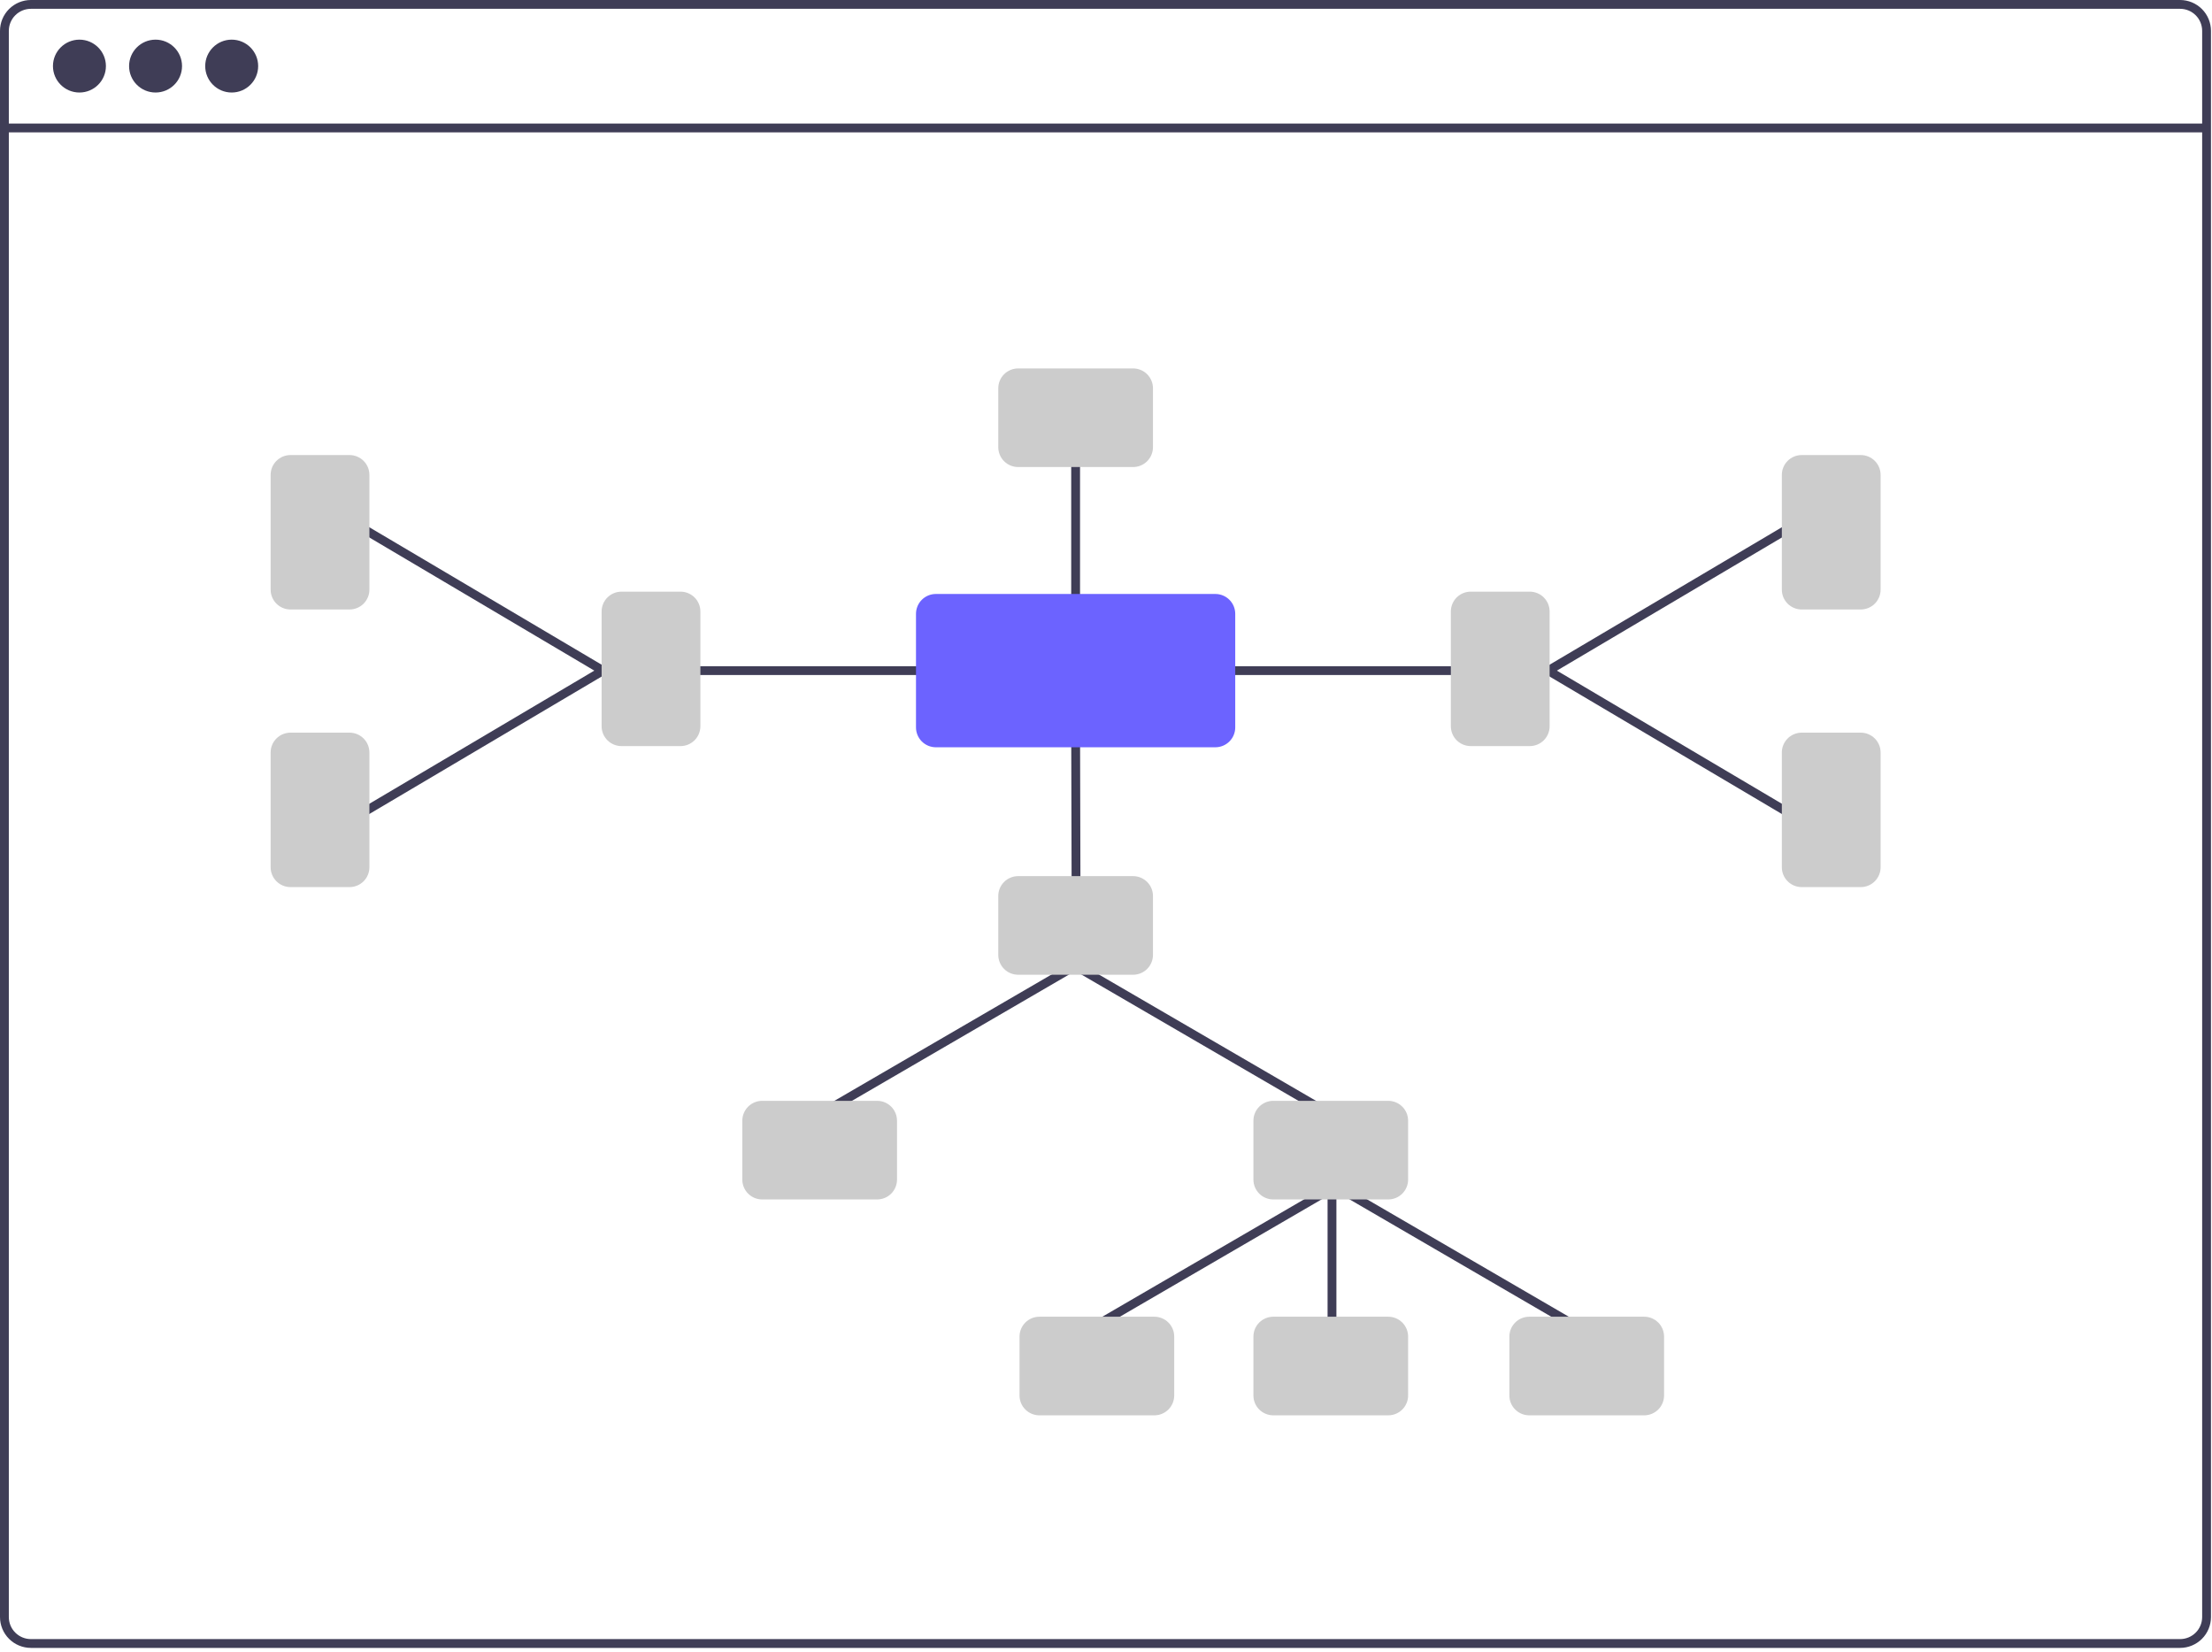 <svg xmlns="http://www.w3.org/2000/svg" width="245" height="183" viewBox="0 0 245 183" fill="none"><path d="M241.466 0H3.422C2.514 0.001 1.645 0.361 1.003 1.002C0.362 1.642 0.001 2.51 0 3.416V179.096C0.001 180.002 0.362 180.87 1.003 181.511C1.645 182.151 2.514 182.511 3.422 182.512H241.466C242.373 182.511 243.243 182.151 243.884 181.511C244.526 180.87 244.886 180.002 244.887 179.096V3.416C244.886 2.51 244.526 1.642 243.884 1.002C243.243 0.361 242.373 0.001 241.466 0ZM243.91 179.096C243.909 179.743 243.652 180.364 243.194 180.821C242.735 181.279 242.114 181.536 241.466 181.536H3.422C2.773 181.536 2.152 181.279 1.694 180.821C1.235 180.364 0.978 179.743 0.978 179.096V3.416C0.978 2.769 1.235 2.148 1.694 1.691C2.152 1.233 2.773 0.976 3.422 0.976H241.466C242.114 0.976 242.735 1.233 243.194 1.691C243.652 2.148 243.909 2.769 243.91 3.416V179.096Z" fill="#3F3D56"></path><path d="M244.398 13.684H0.488V14.66H244.398V13.684Z" fill="#3F3D56"></path><path d="M8.798 10.247C10.418 10.247 11.731 8.936 11.731 7.319C11.731 5.702 10.418 4.391 8.798 4.391C7.178 4.391 5.865 5.702 5.865 7.319C5.865 8.936 7.178 10.247 8.798 10.247Z" fill="#3F3D56"></path><path d="M17.23 10.247C18.849 10.247 20.162 8.936 20.162 7.319C20.162 5.702 18.849 4.391 17.23 4.391C15.61 4.391 14.297 5.702 14.297 7.319C14.297 8.936 15.61 10.247 17.23 10.247Z" fill="#3F3D56"></path><path d="M25.661 10.247C27.281 10.247 28.594 8.936 28.594 7.319C28.594 5.702 27.281 4.391 25.661 4.391C24.042 4.391 22.729 5.702 22.729 7.319C22.729 8.936 24.042 10.247 25.661 10.247Z" fill="#3F3D56"></path><path d="M147.53 151.918C147.4 151.918 147.276 151.866 147.184 151.775C147.093 151.683 147.041 151.559 147.041 151.43V131.422C147.041 131.292 147.093 131.168 147.184 131.077C147.276 130.985 147.4 130.934 147.53 130.934C147.659 130.934 147.784 130.985 147.875 131.077C147.967 131.168 148.019 131.292 148.019 131.422V151.43C148.019 151.559 147.967 151.683 147.875 151.775C147.784 151.866 147.659 151.918 147.53 151.918Z" fill="#3F3D56"></path><path d="M146.86 123.615C146.774 123.615 146.689 123.592 146.615 123.549L118.844 107.394C118.732 107.329 118.651 107.222 118.618 107.097C118.585 106.972 118.603 106.839 118.668 106.727C118.733 106.615 118.84 106.534 118.965 106.501C119.091 106.468 119.224 106.485 119.336 106.55L147.107 122.705C147.2 122.759 147.272 122.842 147.313 122.941C147.354 123.041 147.361 123.151 147.333 123.254C147.305 123.358 147.243 123.449 147.158 123.514C147.072 123.58 146.968 123.615 146.86 123.615Z" fill="#3F3D56"></path><path d="M91.319 123.614C91.212 123.614 91.107 123.579 91.022 123.514C90.937 123.449 90.875 123.357 90.847 123.254C90.819 123.15 90.826 123.04 90.867 122.941C90.907 122.842 90.98 122.758 91.073 122.704L118.844 106.55C118.956 106.485 119.089 106.468 119.214 106.501C119.339 106.534 119.445 106.615 119.511 106.727C119.576 106.838 119.594 106.971 119.561 107.096C119.528 107.221 119.447 107.328 119.336 107.393L91.565 123.548C91.49 123.591 91.406 123.614 91.319 123.614Z" fill="#3F3D56"></path><path d="M175.698 148.013C175.612 148.013 175.527 147.99 175.453 147.947L147.682 131.792C147.57 131.727 147.488 131.62 147.456 131.495C147.423 131.37 147.441 131.237 147.506 131.125C147.571 131.014 147.678 130.932 147.803 130.899C147.928 130.866 148.062 130.884 148.174 130.949L175.945 147.104C176.038 147.158 176.11 147.241 176.151 147.34C176.192 147.439 176.199 147.549 176.171 147.653C176.142 147.756 176.081 147.848 175.996 147.913C175.91 147.978 175.806 148.013 175.698 148.013Z" fill="#3F3D56"></path><path d="M120.157 148.013C120.05 148.013 119.945 147.977 119.86 147.912C119.774 147.847 119.713 147.756 119.685 147.652C119.657 147.548 119.664 147.439 119.705 147.339C119.745 147.24 119.818 147.157 119.911 147.103L147.682 130.948C147.794 130.884 147.927 130.866 148.052 130.899C148.177 130.932 148.283 131.014 148.348 131.125C148.413 131.237 148.432 131.37 148.399 131.494C148.366 131.619 148.285 131.726 148.174 131.792L120.403 147.946C120.328 147.99 120.244 148.013 120.157 148.013Z" fill="#3F3D56"></path><path d="M119.181 98.725C119.051 98.725 118.927 98.674 118.835 98.583C118.744 98.491 118.692 98.368 118.692 98.238L118.646 80.481C118.646 80.417 118.659 80.354 118.683 80.294C118.708 80.235 118.743 80.181 118.789 80.136C118.834 80.091 118.888 80.054 118.947 80.03C119.006 80.005 119.07 79.992 119.134 79.992H119.135C119.265 79.992 119.389 80.043 119.481 80.135C119.572 80.226 119.624 80.35 119.624 80.479L119.669 98.236C119.669 98.3 119.657 98.364 119.633 98.423C119.608 98.482 119.572 98.536 119.527 98.581C119.482 98.627 119.428 98.663 119.369 98.688C119.309 98.712 119.246 98.725 119.182 98.725L119.181 98.725Z" fill="#3F3D56"></path><path d="M125.502 107.957H112.768C112.185 107.957 111.626 107.725 111.213 107.313C110.801 106.902 110.569 106.343 110.568 105.761V99.231C110.569 98.649 110.801 98.091 111.213 97.679C111.626 97.267 112.185 97.036 112.768 97.035H125.502C126.085 97.036 126.644 97.267 127.057 97.679C127.469 98.091 127.701 98.649 127.702 99.231V105.761C127.701 106.343 127.469 106.902 127.057 107.313C126.644 107.725 126.085 107.957 125.502 107.957Z" fill="#CCCCCC"></path><path d="M104.426 74.761H77.331C77.201 74.761 77.077 74.71 76.985 74.618C76.893 74.527 76.842 74.403 76.842 74.273C76.842 74.144 76.893 74.02 76.985 73.928C77.077 73.837 77.201 73.785 77.331 73.785H104.426C104.556 73.785 104.68 73.837 104.772 73.928C104.864 74.02 104.915 74.144 104.915 74.273C104.915 74.403 104.864 74.527 104.772 74.618C104.68 74.71 104.556 74.761 104.426 74.761Z" fill="#3F3D56"></path><path d="M119.135 67.793C119.006 67.793 118.881 67.741 118.79 67.65C118.698 67.558 118.646 67.434 118.646 67.305V50.414C118.646 50.284 118.698 50.16 118.79 50.069C118.881 49.977 119.006 49.926 119.135 49.926C119.265 49.926 119.389 49.977 119.481 50.069C119.573 50.16 119.624 50.284 119.624 50.414V67.305C119.624 67.434 119.573 67.558 119.481 67.65C119.389 67.741 119.265 67.793 119.135 67.793Z" fill="#3F3D56"></path><path d="M66.788 74.763C66.701 74.763 66.615 74.74 66.539 74.695L40.235 59.13C40.123 59.064 40.043 58.956 40.011 58.831C39.979 58.706 39.998 58.573 40.064 58.462C40.13 58.351 40.238 58.27 40.363 58.238C40.489 58.206 40.622 58.225 40.733 58.29L67.038 73.856C67.13 73.91 67.202 73.993 67.242 74.093C67.282 74.192 67.288 74.301 67.26 74.404C67.231 74.508 67.17 74.599 67.085 74.663C66.999 74.728 66.895 74.763 66.788 74.763Z" fill="#3F3D56"></path><path d="M40.483 90.326C40.376 90.327 40.272 90.291 40.187 90.227C40.102 90.162 40.04 90.071 40.012 89.968C39.983 89.865 39.99 89.755 40.03 89.656C40.07 89.556 40.142 89.473 40.234 89.419L66.538 73.853C66.65 73.787 66.783 73.768 66.909 73.8C67.034 73.832 67.142 73.913 67.208 74.024C67.274 74.136 67.293 74.269 67.261 74.394C67.229 74.519 67.148 74.627 67.037 74.693L40.732 90.258C40.657 90.303 40.571 90.326 40.483 90.326Z" fill="#3F3D56"></path><path d="M75.375 82.633H68.834C68.251 82.632 67.692 82.4 67.28 81.989C66.867 81.577 66.635 81.019 66.635 80.437V67.723C66.635 67.141 66.867 66.583 67.28 66.171C67.692 65.76 68.251 65.528 68.834 65.527H75.375C75.958 65.528 76.517 65.76 76.93 66.171C77.342 66.583 77.574 67.141 77.575 67.723V80.437C77.574 81.019 77.342 81.577 76.93 81.989C76.517 82.4 75.958 82.632 75.375 82.633Z" fill="#CCCCCC"></path><path d="M125.502 51.727H112.768C112.185 51.726 111.626 51.495 111.213 51.083C110.801 50.671 110.569 50.113 110.568 49.531V43.001C110.569 42.419 110.801 41.86 111.213 41.449C111.626 41.037 112.185 40.805 112.768 40.805H125.502C126.085 40.805 126.644 41.037 127.057 41.449C127.469 41.86 127.701 42.419 127.702 43.001V49.531C127.701 50.113 127.469 50.671 127.057 51.083C126.644 51.495 126.085 51.726 125.502 51.727Z" fill="#CCCCCC"></path><path d="M38.715 67.504H32.174C31.591 67.503 31.032 67.272 30.62 66.86C30.207 66.448 29.975 65.89 29.975 65.308V52.594C29.975 52.012 30.207 51.454 30.62 51.042C31.032 50.631 31.591 50.399 32.174 50.398H38.715C39.298 50.399 39.857 50.631 40.27 51.042C40.682 51.454 40.914 52.012 40.915 52.594V65.308C40.914 65.89 40.682 66.448 40.27 66.86C39.857 67.272 39.298 67.503 38.715 67.504Z" fill="#CCCCCC"></path><path d="M38.715 98.25H32.174C31.591 98.249 31.032 98.018 30.62 97.606C30.207 97.194 29.975 96.636 29.975 96.054V83.341C29.975 82.758 30.207 82.2 30.62 81.788C31.032 81.377 31.591 81.145 32.174 81.144H38.715C39.298 81.145 39.857 81.377 40.27 81.788C40.682 82.2 40.914 82.758 40.915 83.341V96.054C40.914 96.636 40.682 97.194 40.27 97.606C39.857 98.018 39.298 98.249 38.715 98.25Z" fill="#CCCCCC"></path><path d="M160.94 74.761H133.844C133.715 74.761 133.59 74.71 133.499 74.618C133.407 74.527 133.355 74.403 133.355 74.273C133.355 74.144 133.407 74.02 133.499 73.928C133.59 73.837 133.715 73.785 133.844 73.785H160.94C161.07 73.785 161.194 73.837 161.286 73.928C161.377 74.02 161.429 74.144 161.429 74.273C161.429 74.403 161.377 74.527 161.286 74.618C161.194 74.71 161.07 74.761 160.94 74.761Z" fill="#3F3D56"></path><path d="M171.481 74.764C171.374 74.764 171.27 74.729 171.185 74.664C171.1 74.599 171.038 74.508 171.01 74.405C170.981 74.302 170.988 74.192 171.028 74.093C171.068 73.994 171.14 73.911 171.232 73.856L197.536 58.291C197.592 58.258 197.653 58.237 197.716 58.228C197.78 58.218 197.845 58.222 197.907 58.238C197.969 58.254 198.027 58.282 198.079 58.32C198.13 58.359 198.173 58.407 198.206 58.462C198.239 58.517 198.26 58.578 198.269 58.642C198.279 58.705 198.275 58.77 198.259 58.832C198.243 58.894 198.215 58.952 198.177 59.003C198.138 59.055 198.09 59.098 198.035 59.13L171.73 74.696C171.655 74.74 171.569 74.764 171.481 74.764Z" fill="#3F3D56"></path><path d="M197.785 90.326C197.698 90.326 197.612 90.303 197.536 90.258L171.232 74.693C171.12 74.627 171.04 74.519 171.007 74.394C170.975 74.269 170.994 74.136 171.06 74.024C171.127 73.913 171.234 73.832 171.36 73.8C171.485 73.768 171.619 73.787 171.73 73.853L198.035 89.419C198.127 89.473 198.199 89.556 198.239 89.656C198.279 89.755 198.285 89.865 198.257 89.968C198.229 90.071 198.167 90.162 198.082 90.227C197.997 90.291 197.892 90.327 197.785 90.326Z" fill="#3F3D56"></path><path d="M169.436 82.633H162.895C162.312 82.632 161.753 82.4 161.34 81.989C160.928 81.577 160.696 81.019 160.695 80.437V67.723C160.696 67.141 160.928 66.583 161.34 66.171C161.753 65.76 162.312 65.528 162.895 65.527H169.436C170.019 65.528 170.578 65.76 170.99 66.171C171.403 66.583 171.635 67.141 171.635 67.723V80.437C171.635 81.019 171.403 81.577 170.99 81.989C170.578 82.4 170.019 82.632 169.436 82.633Z" fill="#CCCCCC"></path><path d="M206.096 67.504H199.555C198.972 67.503 198.413 67.272 198 66.86C197.588 66.448 197.356 65.89 197.355 65.308V52.594C197.356 52.012 197.588 51.454 198 51.042C198.413 50.631 198.972 50.399 199.555 50.398H206.096C206.679 50.399 207.238 50.631 207.65 51.042C208.063 51.454 208.295 52.012 208.295 52.594V65.308C208.295 65.89 208.063 66.448 207.65 66.86C207.238 67.272 206.679 67.503 206.096 67.504Z" fill="#CCCCCC"></path><path d="M206.096 98.25H199.555C198.972 98.249 198.413 98.018 198 97.606C197.588 97.194 197.356 96.636 197.355 96.054V83.341C197.356 82.758 197.588 82.2 198 81.788C198.413 81.377 198.972 81.145 199.555 81.144H206.096C206.679 81.145 207.238 81.377 207.65 81.788C208.063 82.2 208.295 82.758 208.295 83.341V96.054C208.295 96.636 208.063 97.194 207.65 97.606C207.238 98.018 206.679 98.249 206.096 98.25Z" fill="#CCCCCC"></path><path d="M97.153 132.844H84.418C83.835 132.843 83.276 132.612 82.864 132.2C82.451 131.788 82.219 131.23 82.219 130.648V124.118C82.219 123.536 82.451 122.977 82.864 122.566C83.276 122.154 83.835 121.923 84.418 121.922H97.153C97.736 121.923 98.295 122.154 98.707 122.566C99.12 122.977 99.351 123.536 99.352 124.118V130.648C99.351 131.23 99.12 131.788 98.707 132.2C98.295 132.612 97.736 132.843 97.153 132.844Z" fill="#CCCCCC"></path><path d="M153.762 132.844H141.028C140.445 132.843 139.885 132.612 139.473 132.2C139.061 131.788 138.829 131.23 138.828 130.648V124.118C138.829 123.536 139.061 122.977 139.473 122.566C139.885 122.154 140.445 121.923 141.028 121.922H153.762C154.345 121.923 154.904 122.154 155.316 122.566C155.729 122.977 155.961 123.536 155.961 124.118V130.648C155.961 131.23 155.729 131.788 155.316 132.2C154.904 132.612 154.345 132.843 153.762 132.844Z" fill="#CCCCCC"></path><path d="M127.856 156.754H115.121C114.538 156.753 113.979 156.522 113.567 156.11C113.154 155.699 112.923 155.14 112.922 154.558V148.028C112.923 147.446 113.154 146.888 113.567 146.476C113.979 146.064 114.538 145.833 115.121 145.832H127.856C128.439 145.833 128.998 146.064 129.41 146.476C129.823 146.888 130.055 147.446 130.055 148.028V154.558C130.055 155.14 129.823 155.699 129.41 156.11C128.998 156.522 128.439 156.753 127.856 156.754Z" fill="#CCCCCC"></path><path d="M182.111 156.754H169.377C168.794 156.753 168.235 156.522 167.823 156.11C167.41 155.699 167.178 155.14 167.178 154.558V148.028C167.178 147.446 167.41 146.888 167.823 146.476C168.235 146.064 168.794 145.833 169.377 145.832H182.111C182.695 145.833 183.254 146.064 183.666 146.476C184.078 146.888 184.31 147.446 184.311 148.028V154.558C184.31 155.14 184.078 155.699 183.666 156.11C183.254 156.522 182.695 156.753 182.111 156.754Z" fill="#CCCCCC"></path><path d="M153.762 156.754H141.028C140.445 156.753 139.885 156.522 139.473 156.11C139.061 155.699 138.829 155.14 138.828 154.558V148.028C138.829 147.446 139.061 146.888 139.473 146.476C139.885 146.064 140.445 145.833 141.028 145.832H153.762C154.345 145.833 154.904 146.064 155.316 146.476C155.729 146.888 155.961 147.446 155.961 148.028V154.558C155.961 155.14 155.729 155.699 155.316 156.11C154.904 156.522 154.345 156.753 153.762 156.754Z" fill="#CCCCCC"></path><path d="M134.614 82.764H103.655C103.071 82.763 102.512 82.531 102.1 82.12C101.688 81.708 101.456 81.15 101.455 80.568V67.981C101.456 67.399 101.688 66.841 102.1 66.429C102.512 66.017 103.071 65.786 103.655 65.785H134.614C135.197 65.786 135.757 66.017 136.169 66.429C136.581 66.841 136.813 67.399 136.814 67.981V80.568C136.813 81.15 136.581 81.708 136.169 82.12C135.757 82.531 135.197 82.763 134.614 82.764Z" fill="#6C63FF"></path></svg>